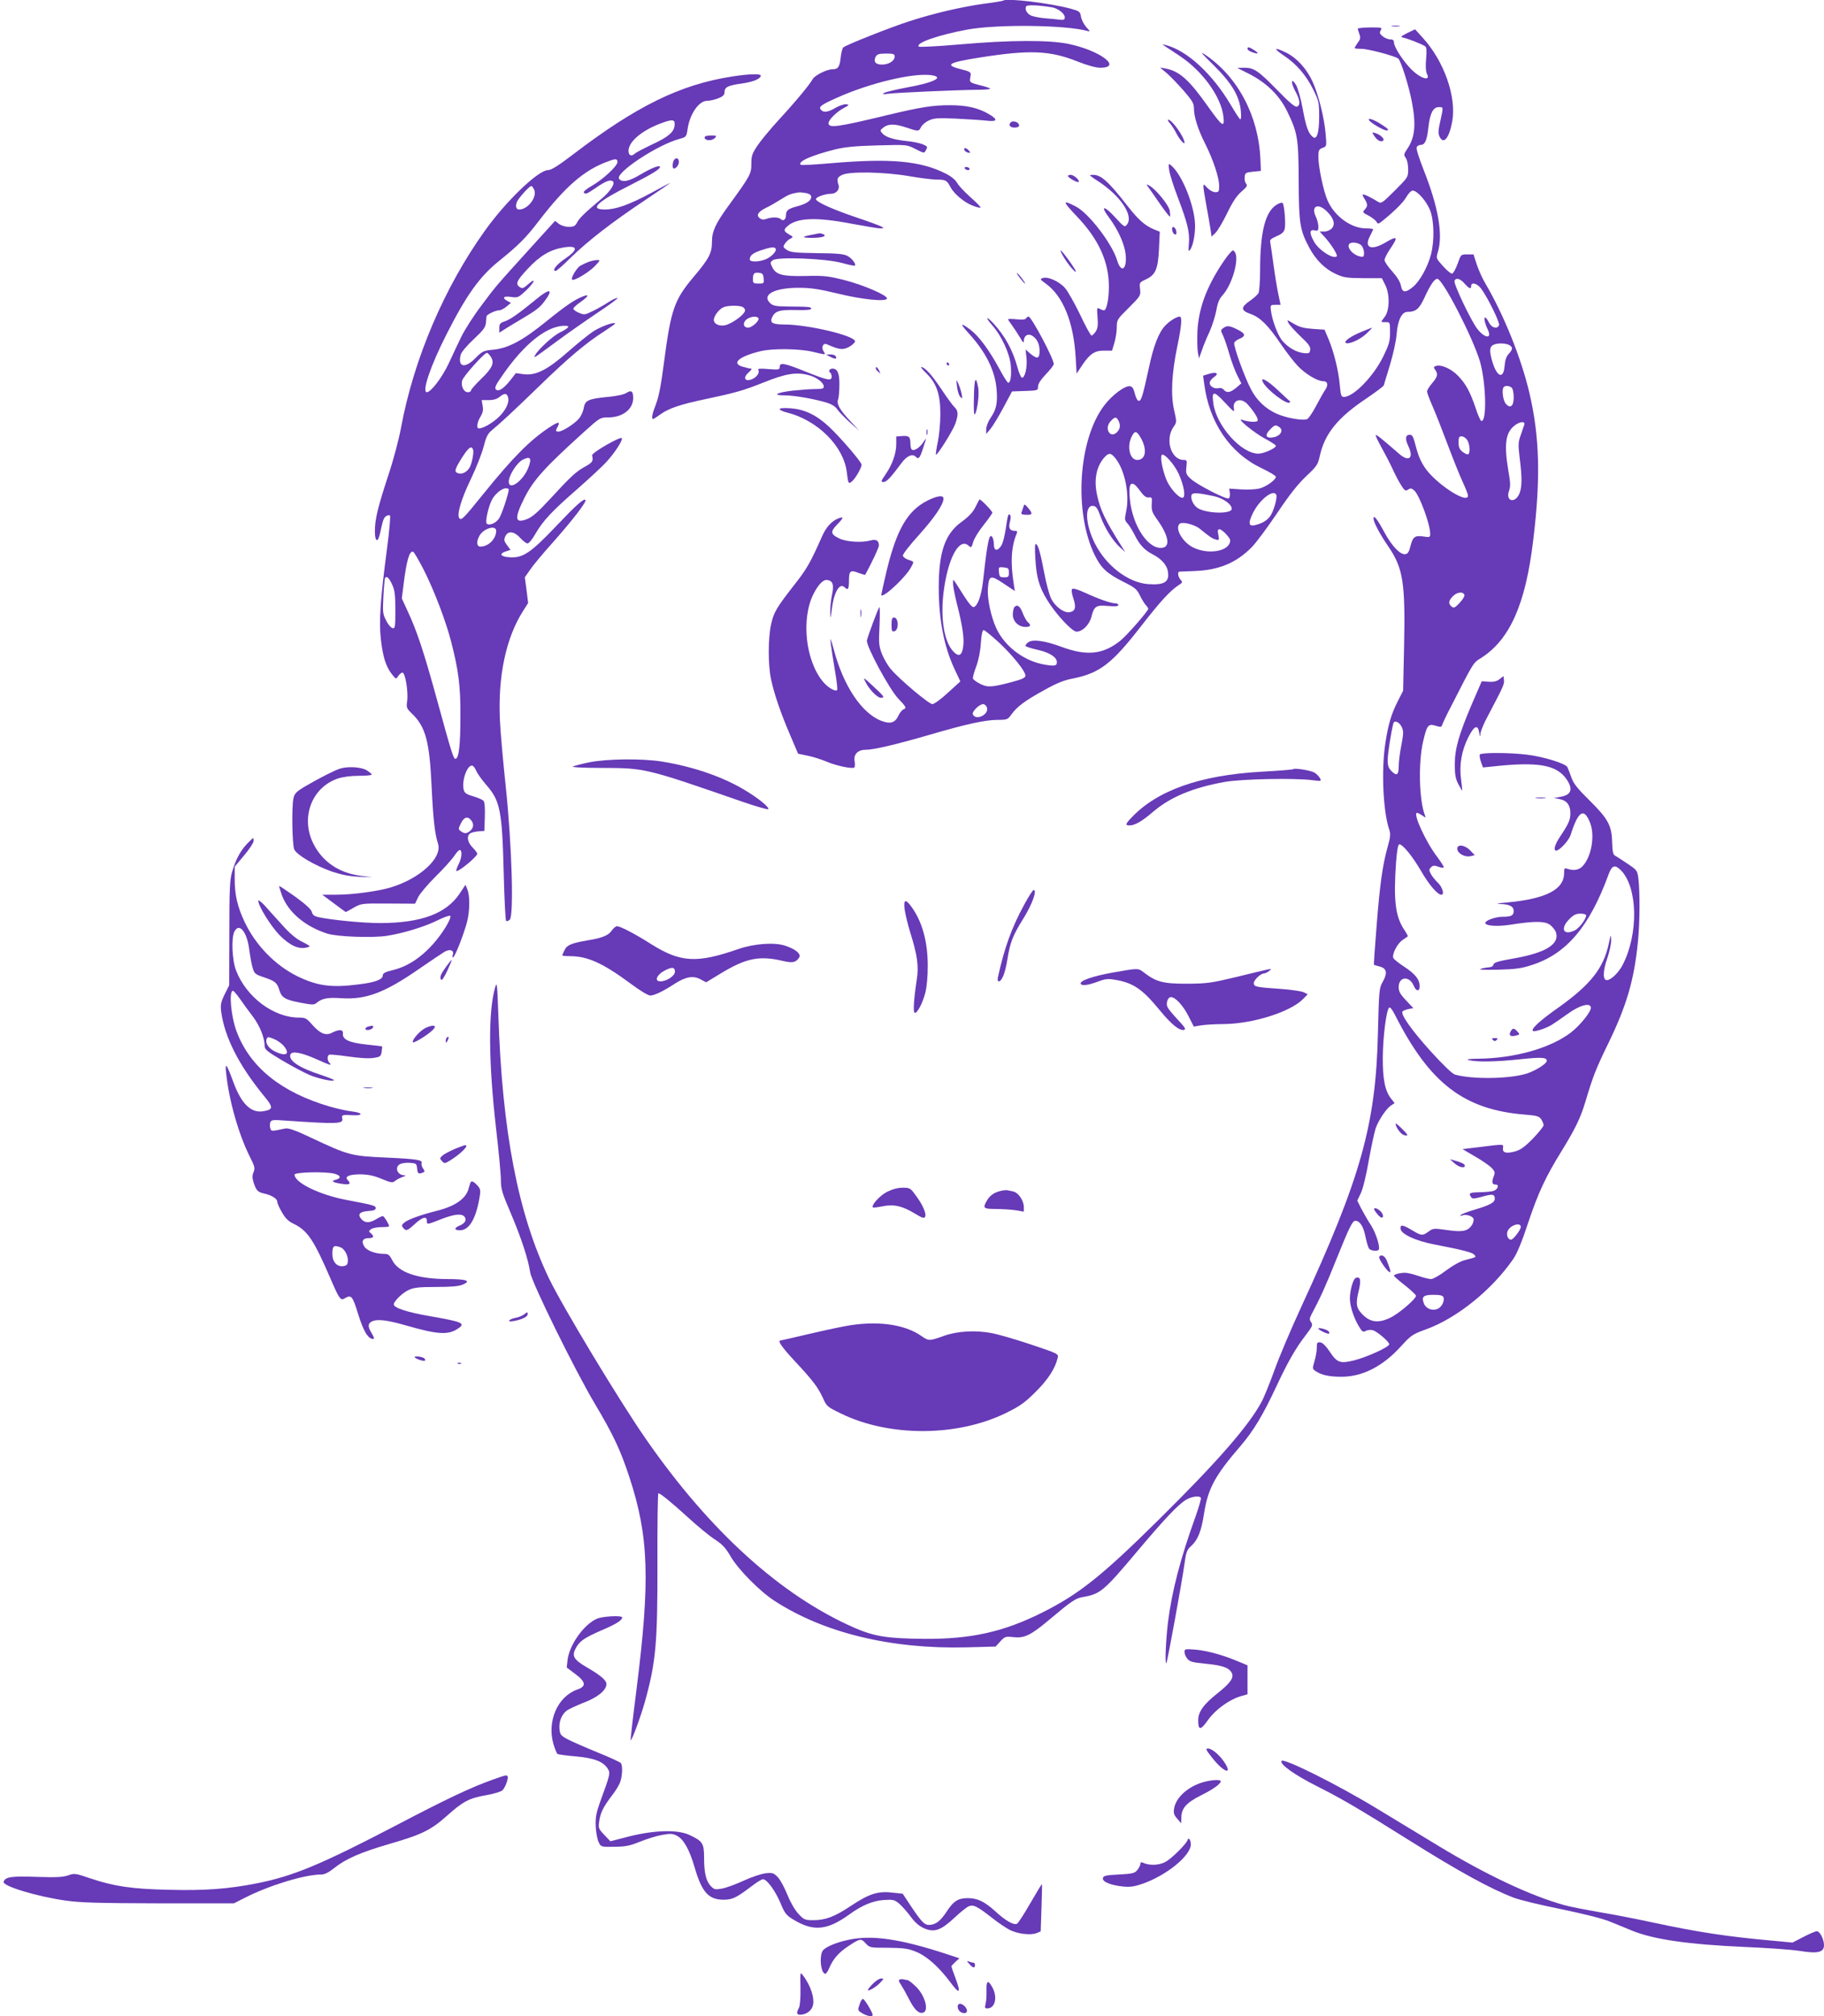 <?xml version="1.0" standalone="no"?>
<!DOCTYPE svg PUBLIC "-//W3C//DTD SVG 20010904//EN"
 "http://www.w3.org/TR/2001/REC-SVG-20010904/DTD/svg10.dtd">
<svg version="1.0" xmlns="http://www.w3.org/2000/svg"
 width="1158pt" height="1280pt" viewBox="0 0 1158 1280"
 preserveAspectRatio="xMidYMid meet">
<g transform="translate(0,1280) scale(0.1,-0.1)"
fill="#673ab7" stroke="none">
<path d="M6369 12796 c-2 -2 -58 -12 -124 -20 -142 -20 -319 -61 -472 -111
-116 -37 -399 -149 -419 -166 -6 -5 -14 -35 -17 -66 -6 -58 -17 -73 -53 -73
-35 0 -113 -39 -125 -63 -18 -33 -106 -140 -214 -257 -53 -58 -114 -131 -136
-164 -34 -51 -39 -65 -39 -116 0 -64 -6 -75 -144 -265 -84 -115 -106 -164
-106 -230 0 -71 -18 -106 -114 -220 -126 -149 -146 -207 -191 -549 -18 -141
-33 -216 -50 -260 -24 -61 -31 -96 -19 -96 3 0 24 13 47 30 53 38 128 63 280
95 199 42 246 56 375 107 136 55 205 67 280 48 53 -12 102 -48 102 -75 0 -12
-12 -15 -57 -15 -32 0 -96 -5 -142 -10 -102 -12 -132 -30 -49 -30 60 0 181
-21 263 -45 33 -10 57 -24 70 -43 11 -16 47 -53 80 -83 l60 -53 -56 60 c-67
71 -90 111 -78 139 4 11 8 52 8 92 1 73 -12 103 -44 103 -18 0 -28 -17 -15
-25 5 -3 10 -15 10 -26 0 -29 -26 -24 -163 31 -136 55 -167 61 -167 31 0 -18
-5 -19 -72 -14 -52 5 -69 3 -64 -5 11 -19 -11 -49 -44 -61 -44 -15 -54 13 -16
46 15 12 21 23 14 23 -7 0 -30 5 -50 11 -79 21 -29 66 112 100 75 18 249 16
333 -5 84 -20 80 -20 66 3 -17 25 -4 55 19 46 80 -35 100 -38 139 -19 21 11
39 27 41 36 7 35 -296 108 -450 108 -72 0 -92 11 -77 44 19 42 47 50 152 48
62 -2 97 1 97 8 0 12 -13 13 -141 14 -81 1 -100 4 -118 20 -59 54 23 99 179
99 76 0 126 -7 250 -37 155 -38 307 -53 311 -31 4 20 -150 86 -267 116 -107
27 -132 30 -249 27 -148 -3 -187 7 -212 55 -14 28 -14 32 3 45 31 23 335 11
438 -17 43 -12 80 -20 83 -17 10 9 -19 47 -48 62 -24 12 -67 16 -193 17 -138
2 -166 5 -190 20 -25 17 -26 20 -13 40 8 12 23 27 35 32 19 10 19 11 -9 27
-34 20 -36 29 -10 52 60 54 183 59 406 16 86 -16 169 -30 183 -30 24 1 25 2 9
11 -11 6 -77 31 -149 55 -156 52 -268 102 -268 120 0 13 58 34 97 34 31 0 55
27 47 54 -13 39 -9 50 21 65 46 24 268 20 425 -7 69 -12 148 -22 175 -22 59 0
67 -5 88 -46 23 -44 87 -98 141 -119 25 -10 49 -16 51 -13 3 3 -26 33 -65 67
-39 35 -77 76 -85 92 -10 18 -37 40 -73 58 -160 80 -349 97 -725 65 -104 -9
-191 -14 -194 -10 -20 20 66 59 217 97 66 16 127 22 271 26 185 5 185 5 237
-21 62 -31 59 -31 72 -6 10 18 7 22 -22 34 -18 7 -62 17 -98 20 -86 9 -136 25
-157 48 -17 19 -17 21 6 39 30 24 73 24 146 -1 74 -25 79 -25 92 3 6 13 28 32
49 42 33 15 55 17 173 12 75 -4 162 -9 195 -13 70 -8 74 7 10 44 -64 37 -139
54 -238 54 -111 1 -192 -12 -404 -63 -315 -76 -372 -84 -372 -51 0 22 52 73
100 98 32 17 33 19 12 22 -12 2 -42 -8 -67 -22 -49 -29 -77 -33 -94 -12 -15
18 3 31 99 74 208 94 483 160 601 145 88 -12 20 -47 -152 -78 -70 -13 -136
-29 -146 -35 -14 -9 -9 -10 27 -5 54 7 440 24 564 25 49 0 86 3 82 8 -4 4 -35
14 -69 22 -49 12 -61 19 -59 33 1 9 3 25 5 34 1 14 -11 21 -53 31 -118 29 -96
44 105 76 321 51 449 46 625 -24 63 -25 117 -40 144 -40 145 0 1 109 -199 151
-125 26 -373 25 -692 -3 -139 -12 -256 -18 -260 -14 -23 23 124 74 307 108
189 35 627 30 765 -9 17 -5 16 -1 -8 24 -15 17 -30 46 -34 65 -5 34 -9 37 -62
52 -131 36 -413 70 -432 52z m307 -42 c40 -6 84 -40 84 -64 0 -15 -6 -18 -32
-15 -18 2 -61 7 -94 9 -34 3 -74 11 -88 17 -27 13 -42 41 -31 59 6 10 74 8
161 -6z m-996 -313 c0 -28 -38 -51 -81 -51 -41 0 -56 19 -39 51 9 15 22 19 65
19 48 0 55 -3 55 -19z m-561 -867 c21 -5 31 -12 31 -25 0 -23 -32 -44 -90 -59
-56 -15 -70 -26 -70 -56 0 -27 -17 -41 -33 -25 -13 13 -57 14 -90 2 -18 -7
-30 -6 -43 3 -25 19 -12 41 38 66 24 11 67 36 97 55 47 30 65 37 117 44 6 0
26 -2 43 -5z m-195 -352 c9 -14 -21 -48 -58 -66 -41 -19 -106 -22 -106 -3 0
25 19 40 71 58 60 20 85 23 93 11z m-76 -189 c3 -32 2 -33 -32 -33 -33 0 -36
3 -36 28 0 36 8 44 40 40 20 -2 26 -9 28 -35z m-140 -179 c13 -4 22 -14 22
-25 0 -20 -59 -68 -111 -89 -39 -16 -83 -3 -87 26 -3 24 32 72 62 84 25 10 82
12 114 4z m107 -74 c9 -14 -40 -60 -65 -60 -31 0 -37 30 -11 52 25 19 66 24
76 8z"/>
<path d="M8838 12633 c12 -2 32 -2 45 0 12 2 2 4 -23 4 -25 0 -35 -2 -22 -4z"/>
<path d="M8620 12618 c0 -4 5 -19 10 -34 9 -23 7 -33 -10 -55 -11 -16 -20 -31
-20 -34 0 -3 19 -5 43 -5 43 0 213 -45 234 -62 17 -14 68 -175 87 -277 27
-143 19 -224 -29 -295 -23 -34 -24 -39 -10 -59 9 -12 15 -43 15 -72 0 -50 -1
-51 -85 -135 -81 -81 -86 -84 -108 -70 -41 26 -91 50 -95 45 -3 -2 3 -16 12
-29 20 -32 20 -45 0 -67 -15 -16 -13 -19 25 -38 22 -12 44 -29 49 -38 9 -15
12 -15 29 -3 78 62 139 121 160 157 14 25 32 43 42 43 29 0 89 -69 111 -127
25 -66 27 -192 5 -278 -21 -80 -71 -170 -114 -206 -49 -40 -68 -38 -77 7 -4
24 -24 56 -55 91 -27 29 -49 62 -49 72 0 10 16 42 35 70 54 79 48 87 -30 41
-88 -52 -136 -34 -99 38 10 21 20 40 22 45 2 4 -18 7 -45 7 -95 0 -201 77
-245 178 -25 56 -58 211 -58 275 0 42 3 49 26 58 27 10 27 10 20 89 -8 101
-47 256 -85 336 -37 79 -98 146 -164 179 -77 38 -87 30 -19 -16 82 -54 144
-126 189 -217 35 -71 38 -81 38 -171 0 -106 -15 -152 -41 -130 -28 23 -43 65
-64 181 -12 65 -31 130 -42 149 -32 51 -35 16 -4 -41 30 -55 33 -88 10 -97
-12 -4 -46 24 -122 102 -124 127 -151 145 -212 145 l-45 -1 75 -38 c111 -57
191 -135 240 -234 68 -140 74 -171 75 -447 1 -270 8 -311 67 -422 42 -78 98
-134 166 -166 51 -24 69 -27 176 -28 l119 0 20 -40 c31 -57 30 -161 0 -203
-13 -16 -23 -32 -23 -33 0 -2 12 -4 28 -3 27 0 27 -1 27 -65 0 -56 -6 -77 -42
-151 -62 -128 -190 -259 -251 -259 -17 0 -20 10 -26 75 -8 92 -37 209 -71 291
l-26 61 -74 5 c-56 4 -84 11 -120 32 -46 28 -47 28 -34 4 6 -12 41 -50 76 -84
51 -47 64 -66 61 -85 -3 -21 -7 -24 -38 -21 -50 5 -103 36 -139 79 -31 37 -67
137 -73 198 -3 28 -1 30 30 30 17 0 32 0 32 0 0 0 -7 32 -15 71 -8 39 -22 123
-30 185 -8 63 -18 124 -20 137 -5 19 1 25 39 42 33 14 47 26 52 46 8 31 -2
154 -13 165 -5 5 -23 -1 -40 -12 -71 -45 -103 -175 -103 -417 0 -68 -5 -132
-10 -142 -6 -11 -30 -33 -55 -50 -59 -41 -58 -61 4 -83 61 -21 112 -72 192
-190 34 -50 83 -114 108 -140 48 -51 125 -97 161 -97 30 0 35 -25 12 -57 -10
-15 -36 -61 -57 -101 -21 -40 -46 -77 -55 -82 -25 -13 -134 6 -196 34 -70 32
-125 84 -161 153 -42 79 -114 279 -107 297 3 8 19 20 35 26 40 17 36 33 -15
58 -50 25 -65 27 -90 9 -17 -12 -17 -16 -3 -43 8 -16 27 -70 41 -119 14 -50
38 -112 52 -140 l25 -49 -33 -28 c-38 -31 -60 -35 -79 -12 -7 9 -21 13 -32 10
-27 -7 -57 11 -57 33 0 10 12 26 26 36 36 23 18 36 -29 22 l-39 -12 7 -50 c31
-247 164 -442 364 -537 50 -24 91 -48 91 -55 0 -19 -59 -62 -103 -74 -24 -6
-75 -9 -118 -6 l-75 5 4 -28 c2 -15 -1 -31 -7 -34 -14 -9 -200 86 -240 123
-31 29 -33 35 -29 76 5 41 4 45 -17 45 -81 0 -121 132 -63 212 19 27 19 30 2
105 -22 98 -15 232 20 402 28 132 32 191 16 191 -20 0 -65 -28 -92 -57 -41
-43 -74 -127 -103 -264 -40 -183 -49 -214 -65 -214 -8 0 -18 18 -25 45 -8 33
-16 46 -31 48 -32 5 -115 -57 -165 -124 -164 -218 -192 -677 -58 -950 40 -81
77 -115 180 -167 74 -37 87 -47 106 -87 12 -25 29 -52 37 -61 9 -9 16 -19 16
-24 0 -14 -138 -172 -179 -204 -110 -87 -213 -97 -376 -36 -105 39 -182 48
-209 26 -9 -8 -16 -17 -16 -21 0 -4 34 -16 76 -25 77 -17 124 -47 124 -79 0
-23 -13 -26 -74 -16 -132 21 -256 114 -311 232 -34 74 -58 189 -53 254 7 82
16 85 99 30 l72 -48 -6 39 c-23 141 -17 244 18 326 5 13 2 17 -12 17 -32 0
-42 18 -31 57 6 24 6 39 -1 46 -6 6 -12 -3 -16 -29 -16 -108 -26 -150 -40
-171 -23 -34 -45 -30 -45 10 0 17 -4 39 -10 47 -19 30 -31 -26 -59 -281 -10
-87 -33 -154 -58 -163 -9 -4 -30 20 -61 68 -78 123 -71 115 -71 83 -1 -16 10
-72 23 -125 37 -144 49 -227 41 -278 -8 -59 -29 -67 -66 -26 -55 62 -78 206
-59 367 26 217 99 355 159 301 17 -15 19 -14 30 24 6 22 36 70 66 107 30 38
55 73 55 78 0 12 -78 91 -82 84 -2 -2 -13 -25 -26 -50 -16 -32 -43 -60 -87
-92 -105 -76 -145 -190 -145 -417 0 -202 33 -373 99 -515 l38 -81 -79 -72
c-43 -40 -87 -72 -98 -72 -23 0 -208 156 -264 222 -20 23 -45 67 -57 97 -19
50 -21 69 -15 180 3 68 2 121 -1 117 -8 -8 -70 -175 -79 -211 -8 -32 142 -310
198 -369 52 -54 55 -61 33 -70 -8 -3 -23 -21 -32 -41 -21 -44 -50 -53 -108
-31 -124 48 -240 221 -301 451 -22 80 -24 84 -19 35 4 -30 15 -106 26 -168 11
-62 17 -117 14 -122 -9 -14 -58 14 -89 51 -112 133 -141 400 -61 559 31 60 62
92 87 88 36 -5 44 -31 30 -96 -7 -32 -11 -80 -11 -108 1 -47 2 -47 10 19 14
110 50 170 82 138 21 -21 27 -11 27 43 0 63 9 70 63 48 21 -8 39 -13 40 -11
42 77 87 172 87 186 0 31 -18 42 -53 32 -54 -15 -148 -10 -195 11 -59 27 -62
44 -18 89 43 44 45 54 9 40 -42 -16 -77 -54 -103 -112 -74 -168 -98 -209 -174
-306 -118 -151 -134 -179 -151 -257 -19 -90 -19 -254 0 -345 20 -95 62 -217
123 -359 l49 -115 58 -12 c32 -6 86 -23 120 -37 61 -27 163 -48 178 -39 5 3 6
20 3 39 -9 44 20 74 69 74 51 0 185 31 406 95 236 69 355 95 435 95 58 0 62 2
85 34 35 49 85 87 207 154 80 45 127 64 186 75 168 34 246 94 429 330 128 164
183 224 241 263 24 15 25 18 11 34 -16 17 -21 50 -7 51 4 0 48 2 98 4 153 6
261 51 359 149 28 28 101 126 163 218 79 118 133 186 185 235 67 63 74 73 86
128 31 141 113 243 294 364 59 40 110 78 112 84 2 7 20 66 40 132 20 66 39
153 42 195 7 88 33 140 68 140 53 0 75 18 107 87 37 82 65 123 83 123 34 0
226 -373 271 -525 39 -137 45 -388 8 -377 -5 1 -21 37 -35 80 -36 106 -62 154
-112 206 -43 45 -110 75 -142 62 -15 -5 -15 -8 -1 -27 17 -25 12 -43 -26 -87
-15 -18 -28 -39 -28 -47 0 -8 15 -49 34 -92 19 -43 62 -152 96 -243 34 -91 77
-198 96 -239 19 -41 34 -80 34 -87 0 -60 -213 81 -277 182 -30 48 -40 75 -63
162 -8 30 -16 42 -29 42 -29 0 -32 -26 -9 -74 35 -74 3 -101 -58 -48 -114 99
-145 124 -150 120 -2 -3 14 -38 37 -79 23 -41 55 -103 71 -138 16 -35 40 -81
54 -102 21 -34 27 -38 44 -27 15 10 22 9 39 -6 33 -30 101 -214 101 -275 0
-22 -3 -23 -42 -17 -55 8 -68 -1 -83 -60 -9 -37 -17 -50 -33 -52 -32 -5 -84
50 -132 137 -44 83 -70 116 -70 90 1 -26 38 -96 94 -178 94 -138 109 -228 100
-641 l-6 -275 -33 -65 c-42 -82 -62 -150 -80 -270 -26 -170 -14 -434 25 -547
9 -26 8 -45 -9 -105 -33 -117 -50 -236 -71 -502 -11 -137 -19 -250 -17 -251 1
-1 18 -6 37 -11 45 -12 50 -42 18 -98 -22 -39 -23 -52 -30 -326 -13 -577 -108
-916 -486 -1735 -66 -143 -143 -325 -171 -404 -29 -80 -65 -170 -82 -201 -80
-150 -282 -382 -655 -750 -361 -357 -505 -471 -739 -588 -244 -122 -451 -168
-745 -166 -236 2 -318 15 -445 70 -466 204 -918 613 -1324 1198 -165 237 -530
842 -616 1021 -196 408 -297 933 -321 1670 -7 198 -9 216 -20 178 -45 -152
-43 -471 5 -893 17 -146 31 -294 31 -330 0 -58 7 -82 65 -217 65 -154 108
-285 121 -370 9 -64 287 -628 412 -837 116 -195 161 -291 217 -461 125 -379
134 -655 45 -1359 -22 -171 -38 -312 -36 -314 6 -6 63 147 90 243 70 252 81
372 80 883 -1 243 2 442 6 442 13 0 85 -59 190 -155 58 -53 133 -115 167 -137
49 -32 69 -53 100 -106 47 -83 185 -223 279 -284 313 -204 741 -308 1219 -296
l186 5 30 33 c29 31 33 32 82 27 70 -8 111 11 228 110 143 120 167 136 212
144 114 20 133 36 350 294 172 204 256 293 307 324 36 21 85 28 94 12 3 -5
-13 -60 -35 -122 -96 -266 -149 -471 -174 -669 -14 -119 -20 -269 -10 -258 6
6 99 514 115 630 10 75 16 90 41 112 44 40 65 92 83 206 25 161 69 242 234
433 81 95 140 193 226 377 71 152 121 240 185 323 43 56 47 65 35 83 -11 16
-11 24 2 49 55 103 90 180 154 340 88 218 106 255 125 255 28 0 52 -37 64
-101 7 -35 18 -70 23 -76 10 -13 50 -18 60 -8 13 13 -15 105 -47 155 -20 30
-47 78 -62 106 l-26 52 22 46 c13 26 35 114 51 209 16 89 36 181 44 205 19 52
67 124 97 144 l23 15 -22 28 c-39 49 -54 124 -53 263 1 129 22 297 40 315 6 6
20 -11 39 -49 219 -432 437 -599 824 -630 76 -6 89 -10 103 -30 8 -13 15 -30
15 -37 0 -8 -30 -45 -67 -84 -54 -55 -78 -72 -115 -83 -57 -15 -80 -8 -76 22
3 26 12 26 -157 5 l-100 -12 80 -47 c44 -25 91 -58 105 -72 22 -24 23 -30 12
-58 -13 -34 -9 -48 14 -48 25 0 12 -33 -16 -41 -14 -4 -53 -7 -87 -8 -64 -1
-70 -5 -54 -30 8 -13 18 -12 71 2 66 19 80 16 80 -13 0 -24 -32 -41 -130 -70
-41 -12 -79 -27 -85 -32 -7 -8 -4 -9 8 -4 26 9 64 -3 72 -21 3 -9 -2 -27 -10
-40 -26 -39 -59 -46 -157 -32 -85 12 -89 12 -118 -9 -38 -28 -45 -28 -105 8
-60 36 -77 38 -73 8 5 -33 95 -75 213 -98 182 -35 244 -51 255 -66 14 -15 16
-14 -61 -34 -28 -7 -76 -34 -119 -66 -39 -30 -82 -54 -94 -54 -13 0 -49 9 -81
20 -32 11 -70 20 -84 20 -33 0 -71 -10 -71 -19 0 -3 31 -31 70 -61 38 -30 69
-60 70 -66 0 -20 -112 -116 -165 -140 -77 -37 -130 -28 -181 28 -34 36 -37 64
-19 139 18 72 13 98 -18 86 -16 -6 -37 -79 -37 -130 0 -46 23 -118 54 -172 24
-40 29 -44 47 -34 12 6 31 8 43 5 28 -7 106 -74 106 -90 0 -17 -140 -81 -223
-102 -89 -22 -108 -15 -154 54 -24 36 -46 58 -60 60 -20 3 -23 -1 -23 -35 0
-21 -7 -59 -15 -86 -14 -46 -13 -48 9 -62 37 -25 86 -35 163 -35 134 0 263 66
380 196 62 68 72 74 154 104 196 70 420 250 556 447 24 35 55 109 94 228 64
191 111 293 212 456 89 145 120 209 152 314 48 161 66 208 145 370 118 243
165 404 189 649 12 119 13 308 3 396 -7 54 -8 56 -71 98 -34 23 -70 46 -79 51
-11 6 -15 27 -17 82 -2 108 -25 150 -143 267 -78 77 -102 107 -116 147 -10 28
-21 57 -25 65 -11 23 -154 67 -256 79 -114 14 -292 14 -300 1 -3 -6 0 -26 7
-46 l13 -36 60 6 c291 32 409 11 472 -83 41 -61 29 -97 -38 -109 l-44 -8 37
-7 c46 -9 68 -39 68 -90 0 -42 -11 -66 -64 -146 -35 -51 -46 -91 -26 -91 21 0
79 63 91 98 49 156 86 178 125 76 32 -84 5 -224 -54 -278 -23 -20 -54 -24 -89
-12 -21 7 -23 4 -23 -27 0 -104 -115 -163 -360 -186 -60 -5 -77 -9 -47 -10 61
-1 87 -15 87 -45 0 -28 -16 -36 -71 -36 -44 0 -109 -23 -109 -39 0 -19 74 -24
155 -12 152 24 216 24 251 3 17 -11 36 -34 42 -50 26 -75 -65 -131 -265 -166
-101 -18 -129 -26 -131 -39 -2 -11 -14 -17 -30 -18 -15 -1 -38 -5 -52 -10 -16
-5 25 -7 110 -5 112 3 149 8 216 30 220 71 366 244 488 579 21 55 40 60 79 20
105 -111 110 -403 9 -598 -24 -47 -69 -92 -97 -97 -30 -5 -31 53 0 141 14 41
25 93 24 115 -1 38 -2 36 -15 -24 -34 -158 -116 -261 -321 -407 -119 -84 -174
-135 -161 -148 7 -8 82 16 118 38 19 12 65 43 102 70 78 57 148 75 148 39 0
-27 -69 -112 -127 -157 -130 -99 -355 -163 -586 -166 -64 -1 -83 -4 -62 -9 50
-13 172 -11 322 5 143 15 173 13 173 -10 0 -17 -67 -60 -123 -79 -104 -35
-345 -40 -459 -8 -17 4 -75 60 -156 149 -120 133 -190 232 -178 252 3 4 20 11
37 15 l32 6 -47 50 c-37 39 -46 56 -46 84 0 67 68 73 95 9 17 -41 41 -39 38 3
-3 40 -31 73 -101 119 -34 22 -63 46 -66 53 -10 23 25 92 58 114 17 12 32 22
34 24 2 1 -10 23 -27 48 -53 84 -64 186 -48 419 6 79 13 117 21 117 22 0 83
-75 139 -171 51 -88 104 -149 128 -149 21 0 7 48 -22 76 -17 16 -37 41 -45 56
-12 23 -12 29 1 42 12 12 22 13 46 4 16 -6 32 -8 35 -5 3 3 -15 31 -39 64 -74
95 -160 283 -130 283 4 0 19 -8 33 -17 22 -16 23 -16 16 3 -36 94 -42 328 -12
462 25 109 33 119 80 105 32 -10 38 -9 42 5 3 9 23 53 46 97 160 313 149 295
203 329 181 117 281 341 329 746 48 392 41 657 -24 935 -52 222 -162 495 -280
696 -18 30 -42 83 -54 119 l-21 65 -40 0 c-40 0 -40 0 -61 -60 -12 -33 -28
-61 -35 -62 -8 -1 -34 21 -58 48 -44 49 -44 49 -32 90 33 110 3 284 -90 519
-28 71 -49 136 -45 145 3 8 14 15 25 15 28 0 41 29 50 115 10 87 30 125 66
125 30 0 29 2 9 -90 -13 -55 -14 -77 -5 -96 25 -55 61 -13 81 95 28 156 -52
384 -188 532 l-48 53 -50 -24 c-37 -19 -44 -25 -29 -28 26 -4 126 -43 143 -56
9 -6 11 -28 6 -81 -4 -46 -2 -79 5 -93 27 -51 -39 -32 -99 28 -51 51 -110 142
-110 170 0 14 -6 20 -24 20 -13 0 -34 9 -47 19 -20 16 -22 23 -13 39 11 17 8
18 -67 18 -43 -1 -79 -4 -79 -8z m-195 -1161 c43 -43 54 -81 30 -107 -10 -11
-31 -20 -48 -20 l-29 0 34 -37 c41 -46 82 -112 75 -120 -21 -21 -114 38 -144
92 -31 55 -30 79 2 73 22 -5 25 -2 25 23 0 16 -7 44 -16 63 -33 69 14 90 71
33z m217 -214 c19 -17 25 -73 8 -73 -47 0 -102 52 -85 80 10 16 56 12 77 -7z
m656 -243 c29 -33 42 -38 42 -15 0 27 38 16 63 -17 43 -58 120 -216 114 -232
-10 -26 -45 -19 -62 13 -35 68 -43 29 -9 -43 28 -58 -19 -55 -66 5 -39 48
-153 288 -146 306 9 22 36 15 64 -17z m283 -390 c25 -14 24 -28 -3 -57 -15
-16 -23 -40 -26 -78 -7 -84 -48 -69 -77 27 -20 67 -19 95 3 107 22 14 78 14
103 1z m17 -272 c7 -7 12 -34 12 -60 0 -58 -22 -75 -52 -39 -17 23 -25 90 -11
104 10 11 38 8 51 -5z m-1764 -135 c-13 57 44 77 87 30 43 -49 70 -93 63 -104
-6 -11 -58 -8 -99 6 -40 13 81 -86 147 -120 37 -20 68 -40 68 -45 0 -16 -77
-50 -111 -50 -109 0 -267 177 -286 320 -11 80 2 81 73 5 54 -58 63 -65 58 -42z
m-734 -72 c16 -30 12 -56 -11 -77 -43 -39 -80 28 -38 72 27 29 35 30 49 5z
m2577 -28 c-3 -10 -14 -40 -23 -67 -16 -44 -16 -60 -6 -145 16 -125 15 -184
-2 -225 -27 -64 -89 -49 -66 17 10 27 10 51 -4 129 -28 168 -18 241 39 286 34
27 70 30 62 5z m-1553 -16 c25 -19 6 -53 -34 -62 -53 -12 -65 11 -25 50 28 29
34 30 59 12z m-876 -77 c36 -71 23 -130 -28 -130 -48 0 -68 87 -34 151 19 39
33 34 62 -21z m2066 -2 c17 -24 22 -83 7 -92 -5 -3 -20 4 -35 15 -20 16 -26
29 -26 60 0 32 3 39 19 39 11 0 27 -10 35 -22z m-2229 -122 c57 -75 87 -225
65 -330 -11 -53 -10 -60 8 -79 11 -12 31 -44 45 -72 31 -63 64 -98 113 -123
55 -28 91 -67 98 -107 13 -69 -20 -91 -128 -83 -126 11 -264 117 -336 260 -61
123 -65 245 -8 236 17 -2 27 -17 44 -64 26 -74 79 -158 125 -199 l33 -30 -19
30 c-108 171 -141 239 -161 337 -20 95 -3 179 49 236 28 30 41 28 72 -12z
m399 -96 c34 -76 45 -150 23 -150 -27 0 -84 66 -105 122 -24 64 -36 133 -27
149 12 18 81 -58 109 -121z m-279 -68 c6 -4 23 -24 38 -45 20 -27 35 -37 50
-35 20 3 22 -1 19 -43 -2 -39 3 -53 33 -95 70 -97 86 -168 41 -180 -90 -22
-196 132 -213 308 -8 85 2 112 32 90z m503 -72 c57 -13 112 -51 112 -80 0 -35
-161 -31 -217 5 -27 18 -47 61 -38 83 6 16 40 14 143 -8z m395 8 c7 -20 -18
-107 -40 -136 -21 -28 -50 -45 -96 -56 -41 -10 -44 15 -11 80 43 85 131 152
147 112z m-487 -214 c68 -55 79 -62 102 -69 22 -6 23 -5 17 29 -6 29 -4 36 8
36 15 0 67 -54 67 -70 0 -69 -136 -95 -236 -45 -66 33 -116 119 -86 149 15 16
92 -2 128 -30z m-1211 -279 c0 -27 -3 -30 -30 -30 -27 0 -30 4 -33 33 -3 32
-2 33 30 30 29 -3 33 -6 33 -33z m2892 -142 c3 -7 -11 -29 -30 -50 -30 -32
-37 -35 -51 -24 -23 19 -20 38 9 67 26 26 65 30 72 7z m-2957 -300 c89 -83
170 -184 170 -212 0 -14 -20 -23 -87 -41 -128 -34 -154 -35 -201 -11 -22 11
-42 26 -45 33 -2 7 7 42 21 78 15 41 26 96 29 148 4 54 10 82 18 82 6 0 49
-35 95 -77z m-74 -415 c14 -45 -73 -86 -90 -42 -6 17 42 64 66 64 9 0 20 -10
24 -22z m2633 -123 c12 -25 12 -40 -2 -115 -10 -48 -17 -107 -17 -133 0 -57
-12 -66 -45 -33 -20 20 -25 35 -25 72 0 38 22 179 36 232 6 22 38 9 53 -23z
m1171 -1196 c0 -23 -43 -80 -70 -94 -74 -38 -98 9 -36 71 26 26 42 34 70 34
20 0 36 -5 36 -11z m-415 -1978 c0 -18 -47 -80 -62 -81 -20 0 -32 31 -21 56
17 37 83 57 83 25z m-491 -446 c9 -24 -12 -65 -39 -75 -34 -13 -73 3 -85 35
-17 43 -4 55 60 55 42 0 59 -4 64 -15z"/>
<path d="M7394 12508 c11 -7 52 -34 91 -60 148 -97 267 -261 282 -387 9 -76
-6 -66 -98 63 -120 170 -181 224 -269 241 l-35 6 43 -36 c23 -20 71 -70 107
-111 55 -64 65 -80 65 -113 0 -52 25 -132 71 -223 51 -101 89 -216 89 -267 0
-37 -2 -41 -25 -41 -14 0 -35 12 -50 27 -22 25 -25 26 -25 8 0 -11 9 -65 19
-120 10 -55 22 -122 26 -149 l7 -48 24 23 c14 13 47 69 75 126 35 73 62 112
91 137 34 29 39 38 29 50 -7 8 -11 27 -9 43 3 26 7 28 53 33 l50 5 -3 75 c-12
273 -142 520 -347 660 -41 28 -32 17 51 -65 116 -115 164 -197 172 -292 3 -33
1 -54 -5 -50 -5 3 -32 45 -61 94 -116 195 -278 344 -412 377 -23 6 -23 5 -6
-6z"/>
<path d="M7920 12490 c0 -6 12 -15 26 -20 42 -16 51 -11 19 10 -34 22 -45 25
-45 10z"/>
<path d="M4646 12314 c-328 -51 -607 -188 -1010 -496 -92 -70 -136 -98 -157
-98 -61 0 -263 -193 -398 -381 -260 -362 -454 -817 -535 -1254 -13 -72 -49
-207 -80 -300 -68 -207 -86 -282 -86 -358 0 -69 20 -75 33 -11 19 86 23 97 39
108 9 5 20 7 24 3 4 -4 -4 -98 -19 -210 -42 -319 -52 -462 -39 -575 13 -113
31 -171 69 -221 27 -34 27 -34 41 -13 8 12 20 22 27 22 18 0 38 -122 30 -180
-6 -42 -4 -47 30 -80 87 -83 112 -178 125 -460 10 -209 20 -301 41 -367 28
-89 -115 -221 -301 -277 -80 -24 -241 -46 -344 -46 l-90 0 74 -55 c40 -30 74
-55 75 -55 2 0 24 12 51 28 48 27 51 27 219 26 l170 -1 19 40 c11 23 61 82
111 132 51 50 105 110 120 133 15 23 31 39 36 36 15 -9 10 -53 -11 -94 -11
-22 -16 -40 -12 -40 21 0 132 93 132 110 0 5 -13 23 -30 40 -31 32 -39 70 -17
88 7 6 30 12 52 14 l40 3 3 88 c2 56 -1 94 -8 103 -7 7 -36 20 -66 29 -43 12
-55 21 -60 41 -14 55 20 154 52 154 8 0 20 -15 27 -33 8 -18 37 -59 65 -91 88
-100 100 -164 110 -563 4 -161 11 -295 15 -299 3 -4 14 -1 23 7 27 23 14 474
-25 844 -17 160 -34 349 -37 420 -14 280 38 527 148 698 l31 49 -10 81 -11 82
32 46 c17 26 84 107 150 180 122 138 213 256 203 265 -11 11 -58 -31 -189
-169 -158 -166 -208 -200 -290 -195 -59 3 -73 21 -28 37 l31 10 -22 30 c-19
26 -21 34 -11 56 17 37 56 33 95 -10 17 -19 38 -35 46 -35 9 0 31 27 49 59 49
85 106 146 267 286 78 69 164 148 189 177 50 55 100 132 94 146 -6 15 -193
-93 -189 -109 9 -35 3 -45 -42 -70 -59 -32 -93 -63 -224 -206 -80 -86 -113
-115 -148 -129 -77 -29 -81 4 -15 136 57 113 130 194 378 418 101 91 103 92
153 92 92 0 159 52 159 123 0 44 -12 53 -44 32 -15 -10 -63 -20 -119 -25 -122
-12 -143 -22 -151 -70 -3 -21 -17 -52 -31 -68 -28 -33 -105 -82 -129 -82 -19
0 -20 5 -5 32 18 33 3 32 -53 -5 -125 -83 -229 -188 -417 -420 -129 -160 -141
-171 -154 -158 -19 19 9 119 73 251 33 69 69 160 80 203 16 63 26 83 52 105
58 48 139 123 308 287 178 173 293 270 407 342 40 26 71 48 69 50 -10 10 -96
-22 -141 -52 -27 -18 -97 -74 -155 -125 -132 -117 -207 -155 -283 -146 l-52 7
-35 -45 c-43 -54 -75 -75 -92 -58 -9 9 -1 28 35 79 147 216 299 334 415 324
22 -2 5 -18 -42 -41 -44 -21 -138 -107 -158 -144 -13 -24 -12 -23 137 87 66
49 182 130 258 181 75 50 133 92 127 94 -6 2 -32 -10 -58 -27 -26 -17 -70 -42
-99 -56 -49 -24 -54 -25 -87 -11 -20 8 -36 20 -36 26 0 6 20 25 45 42 51 36
59 53 18 37 -53 -20 -109 -58 -233 -158 -151 -123 -242 -171 -337 -181 -64 -6
-70 -9 -115 -54 -67 -68 -113 -57 -93 22 3 15 39 58 82 98 62 58 76 77 78 105
2 19 3 37 4 41 2 12 58 38 80 38 11 0 32 11 47 24 l28 23 -22 12 c-37 20 -26
33 22 26 41 -6 47 -4 85 31 44 39 76 84 49 69 -7 -5 -23 -17 -36 -29 -18 -16
-27 -18 -40 -10 -32 20 -23 41 48 117 78 84 143 122 228 136 93 15 96 -13 6
-74 -53 -36 -82 -75 -56 -75 6 0 48 37 94 83 112 109 264 227 473 366 93 62
165 112 160 110 -6 -2 -62 -32 -125 -66 -136 -73 -221 -103 -290 -103 -101 0
-51 48 164 156 138 70 186 100 186 114 0 15 -55 -7 -126 -49 -70 -42 -113 -51
-133 -27 -30 36 242 217 385 255 40 11 42 13 49 59 13 97 72 182 124 182 17 0
49 7 71 16 31 12 40 22 40 40 0 31 23 42 111 54 71 10 119 30 119 50 0 13 -76
11 -184 -6z m-363 -308 c-3 -44 -39 -75 -143 -123 -52 -25 -103 -51 -112 -60
-20 -18 -38 -9 -38 19 0 58 84 129 203 174 77 29 93 27 90 -10z m-363 -235 c0
-25 -94 -112 -163 -151 -31 -18 -54 -36 -51 -41 9 -15 19 -11 73 26 62 43 93
56 110 45 20 -12 -11 -62 -70 -112 -102 -85 -141 -122 -155 -150 -12 -23 -21
-28 -53 -28 -23 0 -48 8 -63 19 l-24 19 -155 -171 c-224 -247 -219 -241 -313
-367 -48 -63 -104 -151 -126 -195 -21 -44 -59 -123 -83 -176 -42 -88 -112
-179 -137 -179 -34 0 24 170 126 370 126 248 209 364 332 463 126 102 171 147
255 257 168 218 287 321 436 375 50 19 61 18 61 -4z m-529 -175 c21 -46 -39
-126 -95 -126 -19 0 -25 19 -15 47 9 23 78 101 92 102 4 1 12 -10 18 -23z
m-275 -1061 c25 -38 10 -72 -62 -141 -35 -34 -64 -67 -64 -73 0 -6 -9 -11 -20
-11 -26 0 -45 40 -36 74 6 26 141 176 157 176 5 0 16 -11 25 -25z m109 -255
c11 -34 -14 -86 -61 -130 -41 -38 -98 -70 -124 -70 -17 0 -11 40 11 76 15 25
18 42 13 69 l-6 35 45 0 c30 0 53 7 68 20 31 25 46 25 54 0z m-222 -333 c7
-17 -6 -86 -21 -114 -16 -29 -48 -46 -72 -38 -28 9 -25 23 22 98 42 66 61 80
71 54z m352 -114 c-32 -85 -125 -152 -125 -90 1 40 52 121 90 139 47 24 57 10
35 -49z m-125 -140 c0 -25 -46 -163 -62 -185 -20 -30 -63 -47 -78 -32 -11 11
10 106 33 151 20 38 63 73 88 73 11 0 19 -3 19 -7z m-80 -263 c0 -51 -49 -100
-100 -100 -24 0 -27 32 -6 69 26 47 106 70 106 31z m-458 -251 c66 -132 138
-320 172 -452 47 -183 60 -281 59 -472 0 -184 -9 -265 -30 -272 -13 -5 -23 26
-122 387 -79 288 -125 427 -182 548 l-38 83 10 80 c20 162 38 224 62 216 6 -2
37 -55 69 -118z m-201 -93 c15 -33 19 -65 19 -159 0 -107 -2 -118 -17 -115
-10 2 -29 23 -41 48 -22 42 -23 53 -18 153 3 60 8 113 11 118 10 15 26 0 46
-45z m503 -1497 c16 -23 12 -47 -12 -66 -20 -16 -34 -16 -56 0 -17 12 -17 15
0 50 20 42 45 48 68 16z"/>
<path d="M8690 12041 c0 -15 98 -73 116 -69 13 2 6 11 -25 31 -49 33 -91 50
-91 38z"/>
<path d="M7427 12018 c11 -13 30 -41 41 -64 19 -37 52 -75 52 -60 0 34 -79
146 -103 146 -6 0 -1 -10 10 -22z"/>
<path d="M6417 12023 c-17 -16 -5 -33 23 -33 19 0 30 5 30 14 0 20 -39 34 -53
19z"/>
<path d="M8725 11937 c18 -29 44 -42 57 -29 10 10 -18 37 -50 47 -23 7 -23 6
-7 -18z"/>
<path d="M4477 11934 c-11 -12 3 -24 27 -24 13 0 29 7 36 15 11 13 7 15 -22
15 -19 0 -38 -3 -41 -6z"/>
<path d="M6122 11848 c3 -7 13 -15 24 -17 16 -3 17 -1 5 13 -16 19 -34 21 -29
4z"/>
<path d="M4282 11788 c-13 -13 -16 -58 -4 -58 14 0 32 23 32 41 0 23 -14 31
-28 17z"/>
<path d="M7423 11718 c4 -26 29 -105 56 -175 60 -158 75 -219 69 -290 -4 -48
-3 -53 8 -38 22 30 37 124 29 188 -14 125 -88 296 -150 347 -17 14 -18 13 -12
-32z"/>
<path d="M6125 11730 c3 -5 13 -10 21 -10 8 0 12 5 9 10 -3 6 -13 10 -21 10
-8 0 -12 -4 -9 -10z"/>
<path d="M6780 11683 c0 -11 61 -45 68 -38 9 9 -30 45 -50 45 -10 0 -18 -3
-18 -7z"/>
<path d="M6920 11687 c0 -2 21 -18 48 -35 144 -93 231 -221 187 -277 -15 -19
-17 -18 -74 44 -71 78 -99 79 -41 1 57 -76 98 -166 106 -232 11 -98 -28 -127
-54 -40 -32 106 -181 300 -262 341 -87 45 -86 35 5 -61 140 -146 205 -289 205
-449 0 -80 -15 -149 -31 -149 -6 0 -18 4 -28 10 -17 9 -18 5 -13 -55 4 -50 1
-70 -12 -90 -9 -14 -21 -25 -26 -25 -6 0 -39 60 -73 133 -35 72 -78 149 -96
169 -36 41 -108 74 -140 63 -20 -6 -19 -9 19 -36 109 -79 176 -244 189 -467
l6 -104 35 53 c49 73 80 94 141 93 l49 0 15 50 c8 27 15 71 15 98 0 47 2 51
76 124 75 75 76 77 72 118 -5 42 -4 43 36 62 62 29 78 65 84 194 l5 109 -37
15 c-58 24 -100 62 -168 149 -120 154 -167 197 -218 197 -11 0 -20 -1 -20 -3z"/>
<path d="M7290 11612 c8 -11 42 -59 74 -106 33 -47 61 -84 64 -81 2 2 1 20 -2
39 -7 36 -89 136 -130 158 -19 10 -20 10 -6 -10z"/>
<path d="M7442 11339 c1 -12 9 -24 16 -27 9 -3 13 3 10 19 -1 12 -9 24 -16 27
-9 3 -13 -3 -10 -19z"/>
<path d="M5151 11309 c-64 -12 -62 -19 5 -19 64 0 99 12 69 24 -9 3 -20 6 -23
5 -4 -1 -27 -5 -51 -10z"/>
<path d="M6750 11173 c27 -47 80 -111 80 -96 0 12 -87 133 -96 133 -3 0 4 -17
16 -37z"/>
<path d="M7763 11133 c-104 -156 -153 -291 -161 -435 -2 -53 -1 -113 3 -135
l7 -38 18 50 c9 28 31 81 49 119 17 38 36 99 43 135 8 48 19 74 39 96 54 58
100 199 85 260 -4 14 -12 25 -19 25 -7 0 -36 -35 -64 -77z"/>
<path d="M3735 11137 c-16 -7 -39 -17 -51 -24 -22 -13 -62 -79 -52 -88 11 -11
102 43 143 84 37 39 38 41 15 40 -14 0 -38 -6 -55 -12z"/>
<path d="M6474 11037 c16 -20 30 -37 33 -37 7 0 -36 58 -49 66 -7 4 1 -9 16
-29z"/>
<path d="M3410 10905 c-113 -93 -171 -134 -205 -145 -30 -10 -35 -16 -35 -42
l0 -30 28 18 c15 10 61 38 102 62 107 63 128 80 161 125 53 72 30 78 -51 12z"/>
<path d="M6514 10779 c-4 -8 -26 -10 -60 -6 -30 3 -54 3 -54 0 0 -3 12 -21 26
-40 14 -19 36 -53 50 -76 18 -32 24 -37 24 -21 0 31 24 48 49 35 33 -18 51
-53 51 -98 0 -51 -14 -55 -59 -18 l-30 26 6 -54 c6 -58 -11 -131 -30 -124 -5
1 -18 30 -27 63 -30 111 -80 202 -154 282 -47 51 -52 37 -5 -15 58 -66 109
-177 116 -252 6 -62 -1 -111 -16 -111 -5 0 -30 39 -56 88 -66 121 -128 205
-182 247 -67 51 -72 43 -12 -22 108 -119 166 -235 176 -354 7 -87 -1 -127 -37
-180 -17 -25 -29 -57 -29 -74 l0 -30 27 32 c15 18 52 79 82 135 l55 103 83 3
c80 3 82 3 82 28 0 17 17 43 50 78 28 29 50 58 50 65 0 34 -142 301 -160 301
-5 0 -12 -5 -16 -11z"/>
<path d="M8645 10694 c-68 -28 -113 -59 -102 -70 14 -14 90 18 131 57 22 21
39 38 36 38 -3 0 -32 -11 -65 -25z"/>
<path d="M5273 10534 c30 -16 44 -14 32 5 -3 6 -18 11 -33 11 l-27 -1 28 -15z"/>
<path d="M6010 10490 c0 -5 5 -10 11 -10 5 0 7 5 4 10 -3 6 -8 10 -11 10 -2 0
-4 -4 -4 -10z"/>
<path d="M5560 10461 c0 -5 7 -15 17 -22 15 -13 15 -12 4 9 -12 23 -21 28 -21
13z"/>
<path d="M5883 10428 c63 -62 87 -131 87 -257 0 -55 -7 -133 -16 -176 -9 -42
-14 -78 -12 -81 8 -7 108 153 123 196 20 57 19 83 -5 105 -11 10 -49 62 -84
115 -59 89 -105 140 -128 140 -4 0 11 -19 35 -42z"/>
<path d="M6183 10277 c-2 -81 0 -117 7 -106 16 27 28 128 20 170 -15 80 -25
56 -27 -64z"/>
<path d="M6076 10345 c3 -27 12 -57 21 -65 13 -13 14 -11 8 20 -4 19 -14 49
-21 65 -14 29 -14 29 -8 -20z"/>
<path d="M8019 10372 c26 -49 152 -144 169 -127 3 3 3 6 1 8 -2 1 -36 32 -76
70 -69 65 -116 89 -94 49z"/>
<path d="M4950 10203 c0 -6 21 -16 47 -22 194 -49 359 -214 379 -378 9 -75 11
-79 35 -57 22 20 59 85 59 104 0 17 -138 177 -208 242 -81 75 -154 109 -242
116 -44 3 -70 1 -70 -5z"/>
<path d="M5882 10055 c0 -16 2 -22 5 -12 2 9 2 23 0 30 -3 6 -5 -1 -5 -18z"/>
<path d="M5728 10032 l-38 -3 0 -49 c0 -59 -25 -130 -69 -193 -29 -43 -30 -47
-12 -47 19 0 46 28 114 120 33 45 69 62 90 41 22 -22 28 -11 65 109 2 8 -5 1
-16 -17 -23 -35 -57 -57 -72 -48 -6 3 -10 21 -10 38 0 44 -9 52 -52 49z"/>
<path d="M5890 9623 c-126 -63 -195 -179 -259 -438 -21 -88 -37 -162 -36 -164
16 -16 158 118 189 178 20 37 21 35 -19 48 -16 5 -31 17 -33 25 -2 9 45 69
103 133 98 109 155 193 155 230 0 23 -39 18 -100 -12z"/>
<path d="M6498 9584 c-3 -10 -9 -26 -12 -35 -6 -12 0 -16 29 -17 41 -2 43 7
12 44 -22 25 -24 26 -29 8z"/>
<path d="M6573 9254 c7 -119 24 -179 74 -261 56 -92 159 -203 188 -203 37 0
81 44 94 94 17 68 30 76 106 69 46 -4 65 -2 65 6 0 6 -9 11 -20 11 -27 0 -102
26 -189 66 -46 21 -78 31 -84 25 -6 -6 -3 -28 7 -59 19 -56 14 -80 -20 -88
-36 -9 -97 35 -122 89 -11 24 -30 93 -41 153 -26 136 -39 181 -53 190 -8 5 -9
-20 -5 -92z"/>
<path d="M6441 8947 c-6 -6 -11 -28 -11 -48 0 -44 36 -79 81 -79 32 0 37 11
15 30 -8 6 -22 31 -32 55 -17 47 -35 60 -53 42z"/>
<path d="M5463 8905 c0 -22 2 -30 4 -17 2 12 2 30 0 40 -3 9 -5 -1 -4 -23z"/>
<path d="M5660 8834 c0 -38 3 -45 17 -42 31 6 29 88 -2 88 -11 0 -15 -12 -15
-46z"/>
<path d="M9521 8489 c-18 -14 -36 -19 -69 -17 l-45 3 -64 -148 c-82 -193 -107
-280 -107 -382 0 -62 5 -89 22 -122 13 -24 24 -43 25 -43 1 0 -2 32 -7 71 -13
92 3 184 46 269 37 73 60 83 69 30 5 -30 7 -31 8 -8 0 15 22 67 48 115 96 182
105 201 101 226 l-3 25 -24 -19z"/>
<path d="M5495 8470 c24 -48 75 -100 98 -100 27 0 20 10 -52 76 -60 56 -63 57
-46 24z"/>
<path d="M3738 7960 c-47 -10 -93 -22 -101 -26 -9 -5 67 -9 181 -9 279 -1 276
0 899 -216 84 -29 156 -49 160 -46 10 11 -63 70 -148 121 -141 85 -328 149
-524 181 -127 21 -357 18 -467 -5z"/>
<path d="M2160 7921 c-36 -11 -137 -63 -219 -111 -61 -36 -71 -47 -78 -78 -12
-55 -8 -293 5 -324 15 -35 129 -102 239 -141 64 -21 110 -30 173 -33 l85 -3
-74 9 c-140 18 -245 90 -303 207 -80 164 -9 353 155 410 33 11 82 18 134 18
46 0 83 3 83 8 0 4 -15 16 -32 27 -34 21 -118 26 -168 11z"/>
<path d="M8210 7917 c-3 -3 -93 -10 -200 -16 -393 -22 -666 -119 -830 -295
-35 -37 -37 -46 -9 -46 34 0 79 26 149 86 110 94 251 153 455 190 108 19 445
26 558 11 56 -7 57 -7 47 13 -6 11 -21 26 -33 34 -22 15 -128 32 -137 23z"/>
<path d="M9753 7733 c15 -2 39 -2 55 0 15 2 2 4 -28 4 -30 0 -43 -2 -27 -4z"/>
<path d="M1568 7443 c-42 -45 -72 -100 -95 -180 -14 -49 -17 -108 -17 -388
l-1 -330 -29 -58 c-24 -50 -27 -66 -22 -108 22 -163 111 -339 270 -534 62 -74
62 -88 1 -99 -80 -15 -142 44 -194 186 -43 117 -54 130 -45 53 18 -172 79
-386 150 -528 31 -61 34 -73 24 -98 -9 -21 -9 -37 0 -66 17 -51 26 -60 63 -69
49 -10 87 -33 87 -52 0 -9 13 -40 30 -68 22 -39 41 -57 74 -73 89 -43 128
-102 236 -352 54 -126 63 -138 89 -121 41 25 49 16 85 -101 34 -109 63 -157
95 -157 9 0 6 11 -8 34 -26 42 -27 62 -2 76 34 18 96 11 221 -25 198 -57 264
-61 325 -21 54 35 35 44 -173 80 -141 24 -232 53 -232 75 0 20 56 75 95 92 32
15 66 19 173 19 97 0 143 4 170 15 56 24 25 35 -98 35 -190 1 -310 42 -350
120 -17 34 -25 40 -53 40 -53 0 -106 20 -123 45 -22 33 -12 55 26 55 33 0 38
11 14 31 -14 12 -14 14 2 26 10 7 39 13 66 13 26 0 48 2 48 5 0 14 -32 65 -40
65 -5 0 -24 -9 -42 -20 -42 -25 -70 -25 -93 0 -27 30 -13 48 42 52 35 2 48 7
48 18 0 16 -5 18 -193 54 -168 33 -322 109 -322 159 0 16 194 21 253 6 42 -11
45 -30 6 -39 -32 -8 -13 -18 45 -26 46 -7 57 1 34 24 -23 23 9 37 80 37 50 -1
85 -8 135 -29 61 -25 70 -26 85 -13 9 8 31 19 47 25 23 8 25 11 10 11 -44 2
-61 52 -25 71 12 6 40 10 63 8 39 -3 42 -5 45 -35 3 -34 9 -38 36 -27 14 5 14
9 2 26 -8 11 -12 26 -10 33 9 21 -25 27 -216 36 -232 10 -246 14 -484 126
-101 48 -145 63 -165 59 -89 -19 -89 -19 -95 2 -4 10 -3 27 0 37 6 16 17 17
98 11 330 -23 368 -21 359 14 -6 22 -1 24 70 20 65 -3 60 16 -7 24 -29 3 -93
17 -142 31 -308 90 -507 250 -592 477 -36 96 -50 258 -23 258 5 0 25 -24 45
-52 20 -29 56 -79 81 -111 44 -58 75 -135 75 -187 0 -22 15 -35 115 -94 63
-37 142 -79 174 -92 57 -23 151 -43 151 -31 0 3 -37 18 -82 33 -139 45 -209
92 -194 130 9 24 71 12 167 -31 81 -37 100 -42 81 -23 -14 14 -16 44 -3 52 5
3 60 -2 122 -11 70 -10 132 -14 160 -9 43 6 47 10 52 39 2 18 4 33 3 34 0 1
-46 6 -101 12 -109 12 -152 32 -148 70 3 26 -24 28 -69 5 -40 -21 -76 -6 -127
52 -35 40 -43 44 -84 44 -160 0 -333 130 -398 298 -26 66 -32 211 -10 250 30
56 79 -4 93 -114 6 -44 15 -97 22 -118 10 -35 16 -41 62 -57 79 -26 92 -36
106 -80 15 -53 37 -66 138 -85 70 -13 84 -14 98 -2 36 30 70 37 159 31 156
-10 274 34 492 185 74 51 147 100 162 109 35 21 63 11 54 -18 -5 -14 -3 -19 3
-15 13 8 67 147 87 223 18 69 19 167 2 207 l-12 29 -37 -56 c-85 -127 -243
-186 -503 -187 -109 0 -307 19 -395 38 -25 6 -36 14 -40 32 -4 17 -38 48 -105
97 -55 39 -101 70 -103 68 -1 -1 7 -28 18 -59 41 -108 146 -197 288 -243 62
-20 287 -28 378 -14 102 16 236 56 321 98 40 20 77 33 81 29 12 -13 -50 -115
-112 -183 -77 -85 -158 -137 -246 -160 -55 -13 -70 -21 -70 -36 0 -25 -50 -44
-151 -56 -176 -23 -266 -10 -394 53 -139 69 -262 196 -331 341 -46 96 -64 174
-64 271 l0 82 60 72 c33 39 60 80 60 91 0 10 -1 19 -3 19 -2 0 -19 -17 -39
-37z m230 -1279 c45 -51 24 -73 -42 -44 -48 20 -74 56 -63 85 6 14 10 14 44 0
21 -8 48 -27 61 -41z m365 -1283 c27 -11 50 -58 45 -93 -2 -17 -10 -24 -30
-26 -39 -5 -68 28 -68 76 0 53 8 60 53 43z"/>
<path d="M9252 7408 c4 -28 51 -52 85 -43 l26 6 -29 30 c-36 37 -87 42 -82 7z"/>
<path d="M6503 7058 c-79 -144 -127 -276 -167 -460 -4 -16 -2 -28 4 -28 21 0
42 53 56 142 17 105 34 149 98 252 59 94 92 186 68 186 -5 0 -32 -42 -59 -92z"/>
<path d="M1640 7081 c0 -33 79 -160 135 -218 66 -66 121 -91 172 -78 28 7 27
7 -28 36 -39 19 -80 53 -130 110 -41 45 -91 100 -111 123 -21 22 -38 35 -38
27z"/>
<path d="M5743 7028 c4 -29 20 -96 36 -148 45 -144 55 -213 41 -301 -19 -125
-24 -209 -12 -209 17 0 49 61 66 126 10 38 16 104 16 171 0 158 -36 286 -107
381 -35 47 -47 41 -40 -20z"/>
<path d="M3885 6894 c-21 -32 -60 -48 -150 -63 -105 -18 -134 -29 -150 -61 -8
-16 -15 -31 -15 -35 0 -3 22 -5 48 -5 113 0 210 -44 392 -179 52 -39 105 -71
118 -71 26 0 79 25 159 77 68 43 116 51 162 25 l34 -18 94 57 c160 97 244 114
396 78 60 -14 80 -9 101 23 13 22 -22 52 -88 74 -68 23 -196 14 -296 -20 -266
-93 -370 -87 -557 31 -104 66 -195 113 -216 113 -8 0 -22 -12 -32 -26z m400
-263 c0 -26 -53 -61 -93 -61 -38 0 -24 40 23 66 50 27 70 26 70 -5z"/>
<path d="M2835 6667 c-37 -51 -45 -70 -35 -86 5 -8 18 11 39 55 17 37 30 68
29 70 -2 1 -16 -16 -33 -39z"/>
<path d="M7065 6626 c-128 -23 -211 -52 -204 -71 6 -15 47 -10 111 14 49 18
63 19 114 10 111 -20 169 -61 274 -189 77 -94 127 -134 157 -128 14 3 6 16
-38 63 -31 33 -61 69 -66 80 -13 24 0 65 21 65 28 0 77 -53 111 -120 l34 -67
48 8 c26 4 92 8 145 8 184 2 424 78 503 161 l27 28 -23 12 c-12 7 -79 17 -148
22 -160 11 -171 14 -171 37 0 20 44 61 64 61 7 0 21 7 32 15 18 15 18 15 -6
11 -14 -3 -104 -24 -200 -48 -163 -39 -185 -42 -315 -43 -151 0 -193 11 -271
70 -39 30 -34 30 -199 1z"/>
<path d="M2338 6283 c-10 -2 -18 -9 -18 -14 0 -15 43 -7 48 9 4 12 0 13 -30 5z"/>
<path d="M2705 6276 c-34 -15 -85 -70 -85 -91 0 -13 80 34 123 72 35 32 15 42
-38 19z"/>
<path d="M9590 6251 c-13 -25 0 -34 35 -25 25 6 25 7 9 25 -22 24 -31 24 -44
0z"/>
<path d="M2837 6213 c-4 -3 -7 -13 -7 -22 1 -13 3 -13 11 2 11 19 8 33 -4 20z"/>
<path d="M9478 6198 c9 -9 15 -9 24 0 9 9 7 12 -12 12 -19 0 -21 -3 -12 -12z"/>
<path d="M2313 5893 c15 -2 37 -2 50 0 12 2 0 4 -28 4 -27 0 -38 -2 -22 -4z"/>
<path d="M8860 5667 c0 -21 32 -66 51 -72 34 -11 31 -1 -11 40 -22 22 -40 36
-40 32z"/>
<path d="M2887 5506 c-32 -14 -67 -32 -78 -42 -18 -16 -18 -19 -3 -35 15 -17
18 -17 58 8 68 44 116 94 89 93 -5 0 -34 -11 -66 -24z"/>
<path d="M9233 5416 c28 -26 67 -35 67 -16 0 10 -22 21 -70 34 l-25 7 28 -25z"/>
<path d="M2987 5293 c-2 -5 -7 -20 -11 -35 -15 -65 -83 -114 -197 -143 -103
-26 -182 -54 -209 -74 -20 -16 -22 -21 -11 -35 19 -23 26 -21 75 24 48 44 76
51 76 20 0 -26 1 -25 90 10 82 32 131 38 149 16 16 -19 4 -42 -30 -56 -38 -16
-37 -30 2 -30 59 0 103 77 125 218 6 36 3 47 -16 67 -24 26 -36 30 -43 18z"/>
<path d="M5632 5234 c-46 -23 -103 -86 -90 -99 2 -3 30 1 61 7 71 15 126 2
207 -47 44 -27 57 -31 63 -20 10 19 -14 76 -59 136 -34 47 -38 49 -83 49 -31
0 -65 -9 -99 -26z"/>
<path d="M6355 5240 c-41 -9 -70 -28 -89 -61 -29 -49 -23 -54 56 -54 40 0 97
-4 126 -8 l52 -9 0 29 c0 41 -34 91 -67 99 -15 3 -32 7 -38 8 -5 1 -23 0 -40
-4z"/>
<path d="M8726 5118 c13 -23 37 -48 46 -48 15 0 9 26 -10 43 -22 20 -46 23
-36 5z"/>
<path d="M8756 4821 c-6 -9 44 -84 64 -96 13 -8 8 14 -16 73 -12 30 -37 42
-48 23z"/>
<path d="M3326 4455 c-11 -8 -34 -18 -53 -21 -18 -3 -36 -11 -40 -17 -4 -6 7
-7 31 -3 52 10 86 27 86 43 0 16 0 16 -24 -2z"/>
<path d="M5365 4381 c-55 -10 -169 -35 -253 -55 -84 -20 -155 -36 -157 -36
-21 0 10 -44 92 -132 115 -123 147 -166 179 -236 22 -50 27 -54 116 -97 308
-149 739 -146 1047 6 87 43 118 65 186 133 78 77 124 148 140 216 6 25 2 27
-162 82 -92 31 -206 65 -253 74 -104 21 -222 14 -306 -16 -95 -34 -97 -34
-145 -1 -108 76 -287 99 -484 62z"/>
<path d="M8370 4366 c0 -9 61 -38 68 -32 3 4 1 10 -4 15 -11 12 -64 25 -64 17z"/>
<path d="M2635 4181 c6 -5 23 -13 39 -17 22 -5 28 -4 24 7 -2 8 -20 15 -39 17
-23 2 -31 0 -24 -7z"/>
<path d="M2908 4143 c7 -3 16 -2 19 1 4 3 -2 6 -13 5 -11 0 -14 -3 -6 -6z"/>
<path d="M3790 2524 c-83 -36 -175 -165 -187 -263 l-5 -47 53 -40 c68 -50 73
-79 16 -99 -126 -43 -196 -201 -153 -348 9 -31 21 -59 26 -62 5 -3 56 -10 114
-15 115 -10 174 -32 203 -76 19 -30 18 -35 -42 -199 -31 -86 -35 -110 -33
-170 2 -38 10 -83 19 -100 14 -30 15 -30 99 -29 71 1 98 6 162 32 42 17 105
37 140 43 55 10 68 9 96 -5 42 -22 79 -87 112 -201 46 -158 89 -205 184 -205
56 0 82 13 178 86 31 24 63 44 72 44 25 0 78 -73 111 -151 28 -67 35 -77 85
-107 125 -75 212 -66 350 33 81 59 150 88 220 93 61 4 68 2 99 -23 18 -16 51
-53 73 -83 27 -37 54 -60 84 -73 65 -29 107 -14 193 66 37 35 79 69 93 74 29
11 53 -1 151 -78 34 -27 82 -59 106 -72 50 -26 133 -36 172 -21 l26 11 5 148
c3 81 4 149 3 151 -2 2 -35 -53 -75 -122 -39 -68 -77 -127 -84 -129 -22 -9
-73 20 -140 82 -67 60 -111 81 -172 81 -61 0 -91 -19 -133 -84 -41 -63 -72
-86 -115 -86 -27 0 -48 22 -114 121 l-51 77 -55 6 c-101 13 -155 -4 -277 -85
-100 -67 -159 -89 -236 -89 -52 0 -59 3 -93 39 -22 23 -50 71 -70 120 -18 45
-45 95 -61 113 -27 28 -34 30 -77 26 -27 -3 -88 -23 -138 -46 -50 -23 -112
-46 -139 -51 -43 -8 -50 -7 -71 14 -31 31 -44 85 -44 181 0 93 -9 106 -95 146
-75 34 -219 30 -380 -10 l-120 -31 -39 41 c-36 38 -38 44 -32 84 7 55 26 93
80 164 24 30 48 70 54 89 13 38 16 100 4 118 -4 6 -73 38 -153 70 -80 33 -165
70 -190 84 -39 21 -44 29 -47 63 -4 47 13 90 45 116 14 10 63 33 109 51 88 33
144 79 144 118 0 24 -36 55 -124 106 -84 49 -97 72 -71 121 24 46 55 67 168
116 89 38 127 62 127 80 0 14 -123 8 -160 -8z"/>
<path d="M7520 2313 c0 -12 8 -31 18 -43 15 -19 34 -24 117 -32 105 -10 148
-25 165 -58 16 -30 -9 -65 -91 -130 -88 -70 -122 -117 -122 -171 0 -65 15 -65
61 0 46 66 134 130 206 152 l46 13 0 92 0 92 -48 20 c-99 43 -204 72 -277 79
-71 6 -75 5 -75 -14z"/>
<path d="M7695 1642 c69 -89 132 -115 82 -35 -31 49 -82 93 -108 93 -17 0 -13
-9 26 -58z"/>
<path d="M8136 1621 c-13 -20 81 -88 224 -160 162 -82 255 -136 585 -343 320
-201 520 -310 665 -365 36 -14 171 -47 301 -73 145 -30 265 -60 310 -79 41
-16 102 -42 137 -56 138 -57 358 -89 722 -105 140 -6 296 -17 346 -25 114 -19
154 -9 154 36 0 38 -26 89 -46 89 -8 0 -46 -16 -84 -36 l-70 -36 -127 12
c-281 25 -469 53 -763 116 -91 20 -241 49 -335 65 -93 16 -195 36 -225 45
-213 59 -497 193 -800 377 -113 68 -286 174 -386 234 -251 153 -596 325 -608
304z"/>
<path d="M3125 1501 c-133 -47 -292 -122 -614 -291 -474 -247 -647 -319 -875
-365 -187 -37 -334 -48 -564 -42 -235 5 -348 22 -497 72 -97 33 -102 34 -144
19 -34 -11 -75 -13 -199 -9 -158 6 -199 0 -209 -31 -9 -27 211 -94 397 -120
92 -13 210 -16 590 -17 l475 0 75 38 c155 78 376 145 479 145 22 0 48 13 84
42 73 58 167 99 352 153 204 59 261 87 365 180 102 91 140 110 249 129 46 8
91 22 100 30 19 17 42 81 33 90 -8 9 -10 8 -97 -23z"/>
<path d="M7622 1481 c-89 -31 -158 -97 -168 -162 -5 -29 -1 -41 20 -65 l25
-29 1 35 c0 60 31 95 122 141 80 40 128 74 128 91 0 14 -73 8 -128 -11z"/>
<path d="M7540 1121 c0 -19 -104 -123 -143 -142 -40 -21 -99 -23 -139 -5 -13
6 -18 4 -18 -7 0 -8 -9 -25 -19 -38 -17 -21 -29 -24 -117 -29 -84 -4 -99 -8
-102 -23 -5 -23 49 -45 126 -53 44 -5 72 -1 122 16 153 52 310 179 310 251 0
15 -4 31 -10 34 -5 3 -10 2 -10 -4z"/>
<path d="M5385 485 c-70 -15 -133 -40 -157 -63 -29 -25 -19 -152 12 -152 5 0
17 17 25 37 24 57 59 97 119 137 77 51 82 52 112 19 26 -28 28 -28 142 -28 98
-1 127 -5 174 -24 70 -27 147 -96 220 -193 61 -83 71 -74 33 27 -14 37 -25 69
-25 72 0 2 11 15 25 28 l26 23 -78 26 c-299 98 -479 124 -628 91z"/>
<path d="M6154 332 c22 -26 36 -28 36 -7 0 8 -4 15 -9 15 -5 0 -18 3 -28 7
-17 6 -17 5 1 -15z"/>
<path d="M5082 179 c1 -66 -3 -112 -10 -126 -17 -31 -15 -43 8 -43 35 0 69 22
79 53 16 45 -11 132 -61 196 -18 24 -18 24 -16 -80z"/>
<path d="M5542 207 c-18 -18 -32 -36 -32 -40 0 -12 53 19 79 47 23 24 23 26 5
26 -11 0 -34 -15 -52 -33z"/>
<path d="M5712 233 c-9 -3 -7 -11 7 -31 10 -15 32 -54 49 -87 34 -69 62 -98
89 -93 45 8 16 115 -48 172 -21 20 -43 36 -48 36 -5 0 -15 2 -23 4 -7 3 -19 2
-26 -1z"/>
<path d="M6263 163 c1 -32 -2 -70 -6 -85 -6 -23 -4 -28 11 -28 49 0 66 68 34
130 -29 54 -41 49 -39 -17z"/>
<path d="M5459 80 c-15 -42 -15 -43 17 -62 32 -18 64 -23 64 -9 0 16 -52 101
-61 101 -6 0 -15 -13 -20 -30z"/>
<path d="M6080 62 c0 -23 19 -42 42 -42 22 0 23 23 2 44 -21 21 -44 20 -44 -2z"/>
</g>
</svg>
